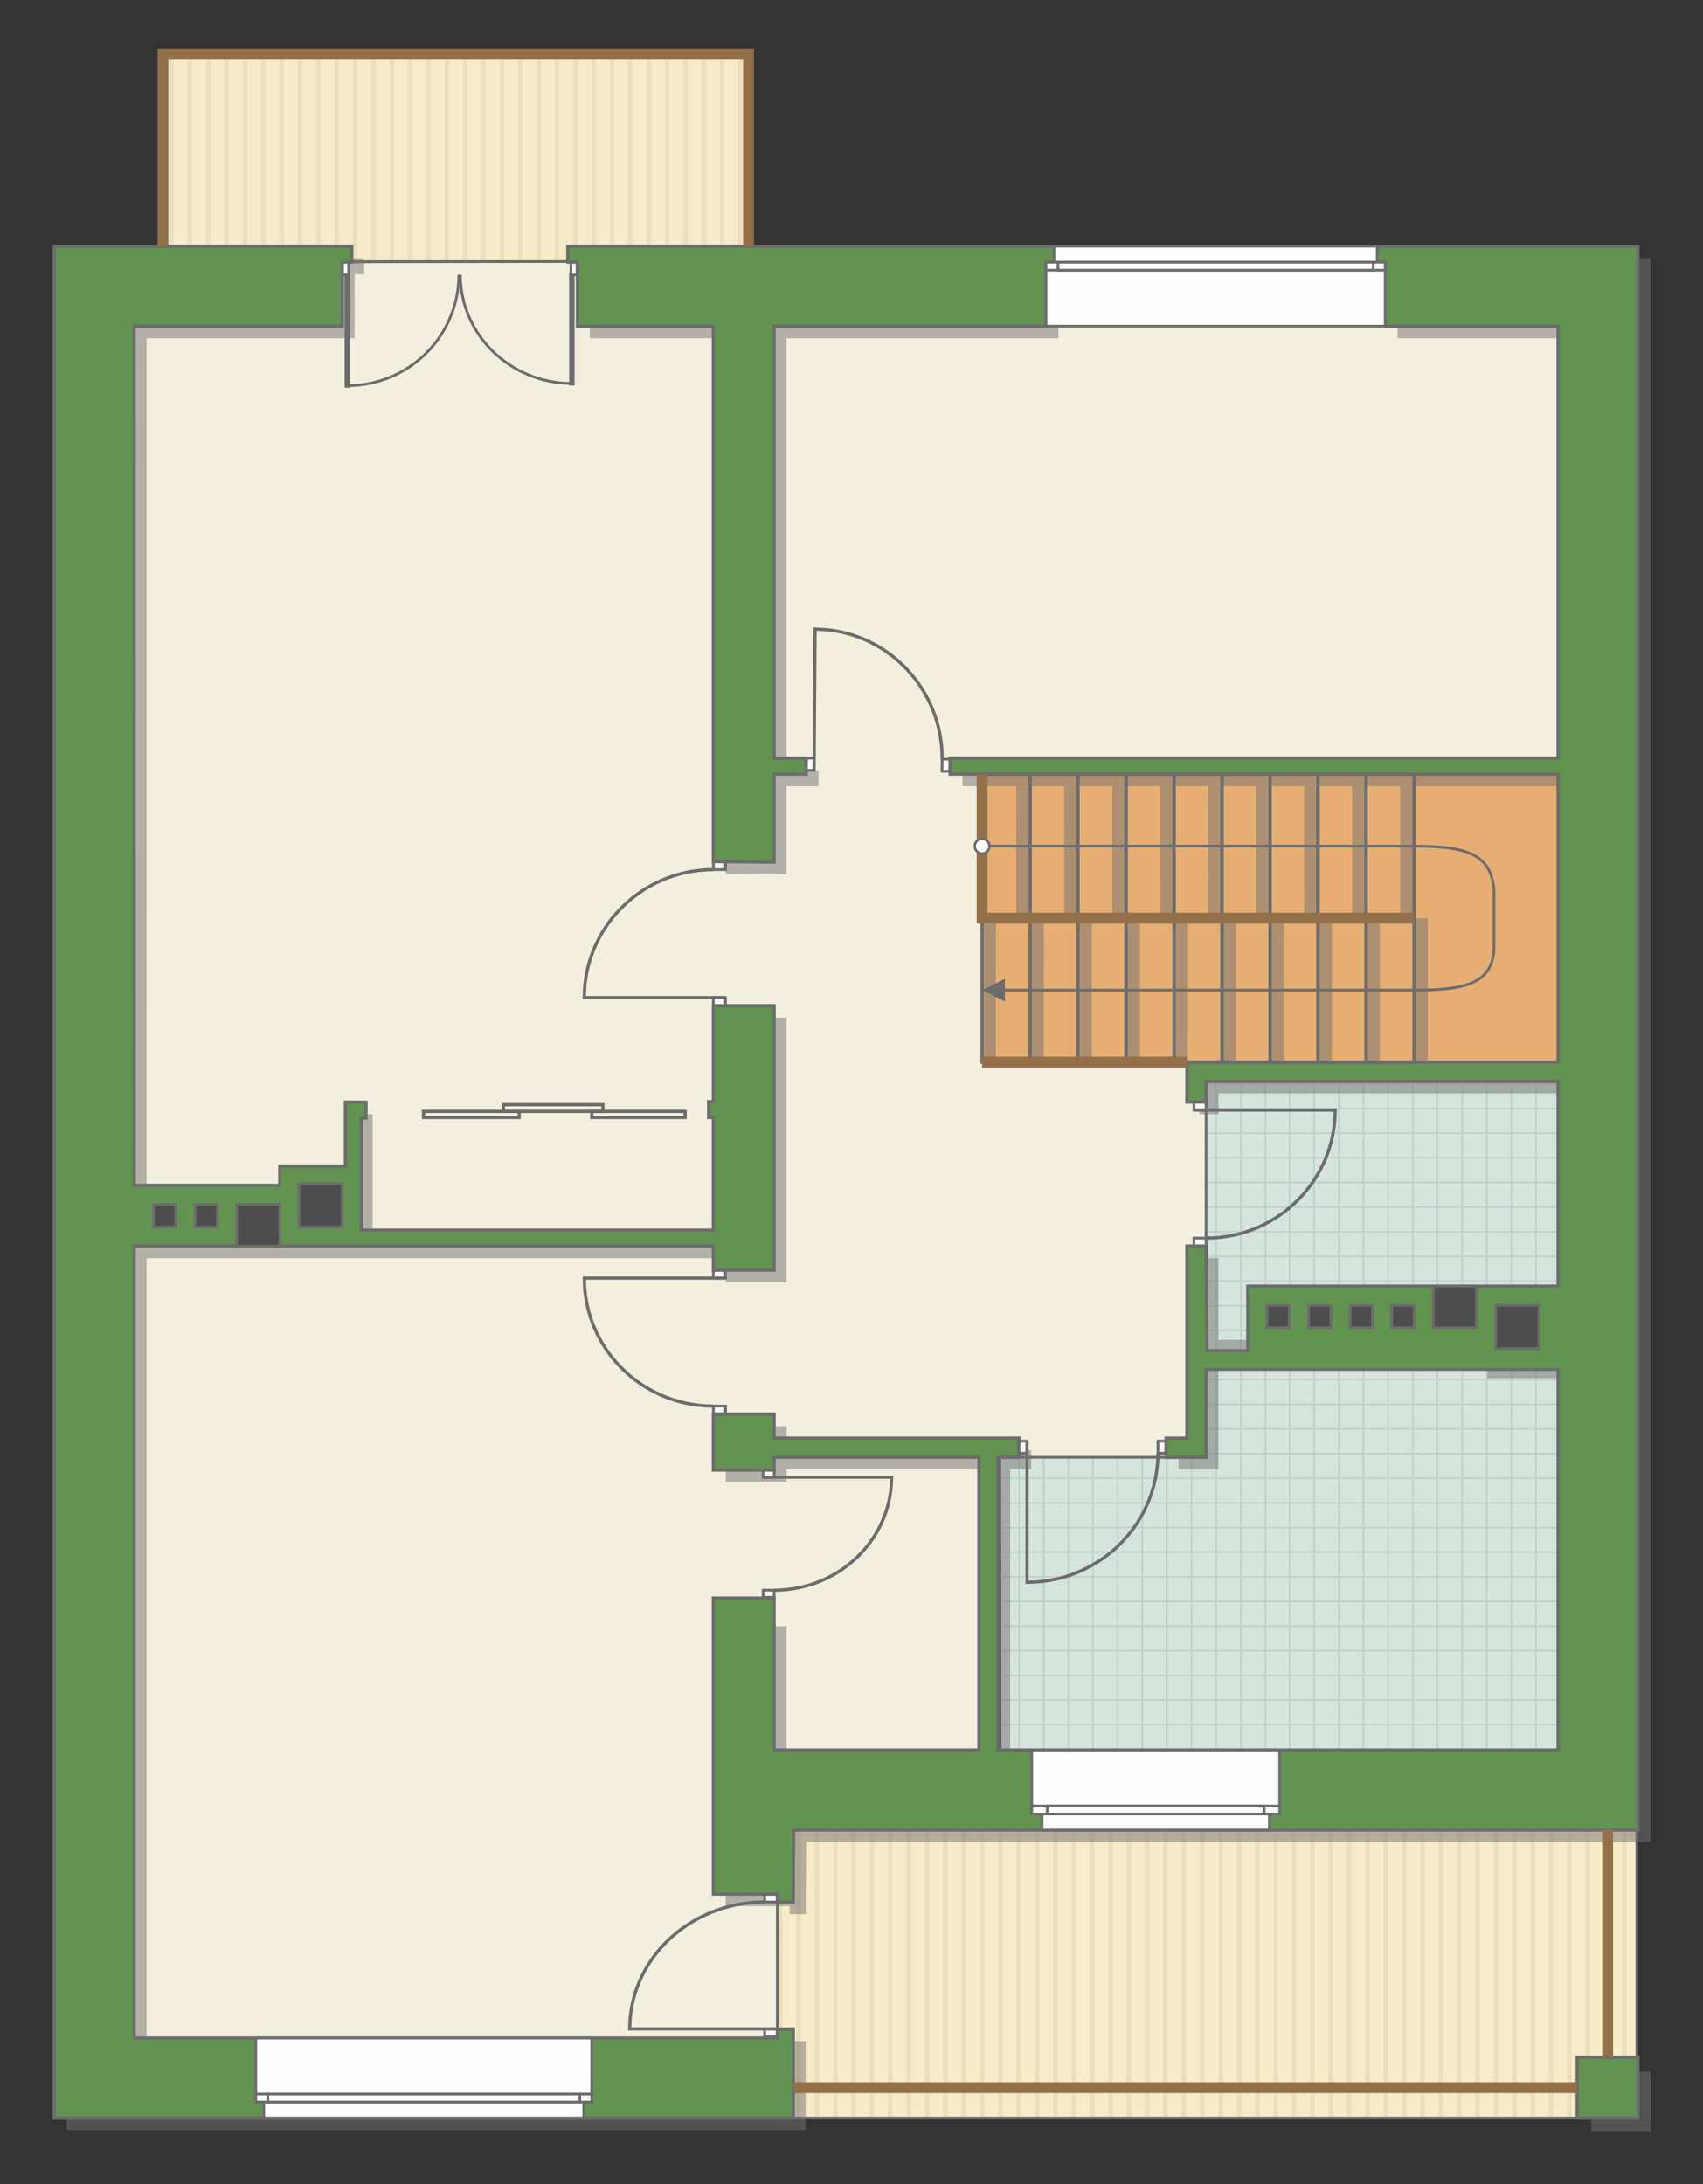<?xml version="1.0" encoding="UTF-8"?>
<!DOCTYPE svg PUBLIC "-//W3C//DTD SVG 1.1//EN" "http://www.w3.org/Graphics/SVG/1.1/DTD/svg11.dtd">
<!-- Creator: CorelDRAW -->
<svg xmlns="http://www.w3.org/2000/svg" xml:space="preserve" width="106.399mm" height="136.467mm" version="1.1" style="shape-rendering:geometricPrecision; text-rendering:geometricPrecision; image-rendering:optimizeQuality; fill-rule:evenodd; clip-rule:evenodd"
viewBox="0 0 11719.88 15031.92"
 xmlns:xlink="http://www.w3.org/1999/xlink"
 xmlns:xodm="http://www.corel.com/coreldraw/odm/2003">
 <rect x="0" y="0" width="11719.88" height="15031.92" fill="#333333" stroke="none"/>
 <defs>
  <style type="text/css">
   <![CDATA[
    .str4 {stroke:#6C6C6C;stroke-width:37.3;stroke-miterlimit:22.926}
    .str5 {stroke:#94704A;stroke-width:74.56;stroke-miterlimit:22.926}
    .str0 {stroke:#6C6C6C;stroke-width:18.6;stroke-miterlimit:22.926}
    .str2 {stroke:#6C6C6C;stroke-width:18.65;stroke-miterlimit:22.926}
    .str3 {stroke:#6C6C6C;stroke-width:22.03;stroke-miterlimit:22.926}
    .str1 {stroke:#BDD2C8;stroke-width:11.02;stroke-miterlimit:22.926}
    .fil3 {fill:none}
    .fil8 {fill:#FEFEFE}
    .fil4 {fill:#D6E4DE}
    .fil11 {fill:#4D4D4D}
    .fil10 {fill:#629351}
    .fil6 {fill:#E6AE73}
    .fil2 {fill:#EADEBC}
    .fil5 {fill:#F2EFDE}
    .fil1 {fill:#F8EBC7}
    .fil9 {fill:white}
    .fil0 {fill:white}
    .fil12 {fill:#6C6C6C;fill-rule:nonzero}
    .fil7 {fill:#727271;fill-opacity:0.502}
   ]]>
  </style>
    <clipPath id="id0">
     <path d="M1121.76 378.54l4029.52 -5.52 -0.2 1425.31 -4035.36 5.52 6.04 -1425.31z"/>
    </clipPath>
    <clipPath id="id1">
     <path d="M5351.75 12593.85l5912.68 0 0 1981.83 -5918.54 0 5.86 -1981.83z"/>
    </clipPath>
    <clipPath id="id2">
     <path d="M10722.37 12043.43l-3831.47 0 -1.87 -2016.73 1411.14 1.98 6.5 -2587.33 2415.71 0 0 4602.08z"/>
    </clipPath>
 </defs>
 <g id="пол">
  <g id="_2602511512368">
   <polygon class="fil0" points="1121.76,378.54 5151.28,373.02 5151.08,1798.34 1115.72,1803.86 "/>
   <g style="clip-path:url(#id0)">
    <g>
     <g>
      <rect class="fil1" transform="matrix(4.67283E-13 7.762 50.716 -4.65695E-11 -6033.79 -4509)" width="1028.14" height="254.01"/>
      <rect class="fil2" transform="matrix(4.67283E-13 7.762 0.124 -1.14149E-13 -6033.79 -4509)" width="1028.14" height="254.01"/>
      <rect class="fil2" transform="matrix(4.67283E-13 7.762 0.124 -1.14149E-13 1544 -4509)" width="1028.14" height="254.01"/>
      <rect class="fil2" transform="matrix(4.67283E-13 7.762 0.124 -1.14149E-13 -4139.34 -4509)" width="1028.14" height="254.01"/>
      <rect class="fil2" transform="matrix(4.67283E-13 7.762 0.124 -1.14149E-13 3438.45 -4509)" width="1028.14" height="254.01"/>
      <rect class="fil2" transform="matrix(4.67283E-13 7.762 0.124 -1.14149E-13 -2244.89 -4509)" width="1028.14" height="254.01"/>
      <rect class="fil2" transform="matrix(4.67283E-13 7.762 0.124 -1.14149E-13 5332.9 -4509)" width="1028.14" height="254.01"/>
      <rect class="fil2" transform="matrix(4.67283E-13 7.762 0.124 -1.14149E-13 -350.446 -4509)" width="1028.14" height="254.01"/>
      <rect class="fil2" transform="matrix(4.67283E-13 7.762 0.124 -1.14149E-13 -5654.9 -4509)" width="1028.14" height="254.01"/>
      <rect class="fil2" transform="matrix(4.67283E-13 7.762 0.124 -1.14149E-13 1922.89 -4509)" width="1028.14" height="254.01"/>
      <rect class="fil2" transform="matrix(4.67283E-13 7.762 0.124 -1.14149E-13 -3760.45 -4509)" width="1028.14" height="254.01"/>
      <rect class="fil2" transform="matrix(4.67283E-13 7.762 0.124 -1.14149E-13 3817.34 -4509)" width="1028.14" height="254.01"/>
      <rect class="fil2" transform="matrix(4.67283E-13 7.762 0.124 -1.14149E-13 -1866.01 -4509)" width="1028.14" height="254.01"/>
      <rect class="fil2" transform="matrix(4.67283E-13 7.762 0.124 -1.14149E-13 5711.79 -4509)" width="1028.14" height="254.01"/>
      <rect class="fil2" transform="matrix(4.67283E-13 7.762 0.124 -1.14149E-13 28.444 -4509)" width="1028.14" height="254.01"/>
      <rect class="fil2" transform="matrix(4.67283E-13 7.762 0.124 -1.14149E-13 -5276.01 -4509)" width="1028.14" height="254.01"/>
      <rect class="fil2" transform="matrix(4.67283E-13 7.762 0.124 -1.14149E-13 2301.78 -4509)" width="1028.14" height="254.01"/>
      <rect class="fil2" transform="matrix(4.67283E-13 7.762 0.124 -1.14149E-13 -3381.56 -4509)" width="1028.14" height="254.01"/>
      <rect class="fil2" transform="matrix(4.67283E-13 7.762 0.124 -1.14149E-13 4196.23 -4509)" width="1028.14" height="254.01"/>
      <rect class="fil2" transform="matrix(4.67283E-13 7.762 0.124 -1.14149E-13 -1487.12 -4509)" width="1028.14" height="254.01"/>
      <rect class="fil2" transform="matrix(4.67283E-13 7.762 0.124 -1.14149E-13 6090.68 -4509)" width="1028.14" height="254.01"/>
      <rect class="fil2" transform="matrix(4.67283E-13 7.762 0.124 -1.14149E-13 407.333 -4509)" width="1028.14" height="254.01"/>
      <rect class="fil2" transform="matrix(4.67283E-13 7.762 0.124 -1.14149E-13 -4897.12 -4509)" width="1028.14" height="254.01"/>
      <rect class="fil2" transform="matrix(4.67283E-13 7.762 0.124 -1.14149E-13 2680.67 -4509)" width="1028.14" height="254.01"/>
      <rect class="fil2" transform="matrix(4.67283E-13 7.762 0.124 -1.14149E-13 -3002.67 -4509)" width="1028.14" height="254.01"/>
      <rect class="fil2" transform="matrix(4.67283E-13 7.762 0.124 -1.14149E-13 4575.12 -4509)" width="1028.14" height="254.01"/>
      <rect class="fil2" transform="matrix(4.67283E-13 7.762 0.124 -1.14149E-13 -1108.23 -4509)" width="1028.14" height="254.01"/>
      <rect class="fil2" transform="matrix(4.67283E-13 7.762 0.124 -1.14149E-13 6469.57 -4509)" width="1028.14" height="254.01"/>
      <rect class="fil2" transform="matrix(4.67283E-13 7.762 0.124 -1.14149E-13 786.223 -4509)" width="1028.14" height="254.01"/>
      <rect class="fil2" transform="matrix(4.67283E-13 7.762 0.124 -1.14149E-13 -4518.23 -4509)" width="1028.14" height="254.01"/>
      <rect class="fil2" transform="matrix(4.67283E-13 7.762 0.124 -1.14149E-13 3059.56 -4509)" width="1028.14" height="254.01"/>
      <rect class="fil2" transform="matrix(4.67283E-13 7.762 0.124 -1.14149E-13 -2623.78 -4509)" width="1028.14" height="254.01"/>
      <rect class="fil2" transform="matrix(4.67283E-13 7.762 0.124 -1.14149E-13 4954.01 -4509)" width="1028.14" height="254.01"/>
      <rect class="fil2" transform="matrix(4.67283E-13 7.762 0.124 -1.14149E-13 -729.336 -4509)" width="1028.14" height="254.01"/>
      <rect class="fil2" transform="matrix(4.67283E-13 7.762 0.124 -1.14149E-13 1165.11 -4509)" width="1028.14" height="254.01"/>
      <rect class="fil2" transform="matrix(4.67283E-13 7.762 0.124 -1.14149E-13 -5907.5 -4509)" width="1028.14" height="254.01"/>
      <rect class="fil2" transform="matrix(4.67283E-13 7.762 0.124 -1.14149E-13 1670.3 -4509)" width="1028.14" height="254.01"/>
      <rect class="fil2" transform="matrix(4.67283E-13 7.762 0.124 -1.14149E-13 -4013.05 -4509)" width="1028.14" height="254.01"/>
      <rect class="fil2" transform="matrix(4.67283E-13 7.762 0.124 -1.14149E-13 3564.75 -4509)" width="1028.14" height="254.01"/>
      <rect class="fil2" transform="matrix(4.67283E-13 7.762 0.124 -1.14149E-13 -2118.6 -4509)" width="1028.14" height="254.01"/>
      <rect class="fil2" transform="matrix(4.67283E-13 7.762 0.124 -1.14149E-13 5459.2 -4509)" width="1028.14" height="254.01"/>
      <rect class="fil2" transform="matrix(4.67283E-13 7.762 0.124 -1.14149E-13 -224.15 -4509)" width="1028.14" height="254.01"/>
      <rect class="fil2" transform="matrix(4.67283E-13 7.762 0.124 -1.14149E-13 -5528.61 -4509)" width="1028.14" height="254.01"/>
      <rect class="fil2" transform="matrix(4.67283E-13 7.762 0.124 -1.14149E-13 2049.19 -4509)" width="1028.14" height="254.01"/>
      <rect class="fil2" transform="matrix(4.67283E-13 7.762 0.124 -1.14149E-13 -3634.16 -4509)" width="1028.14" height="254.01"/>
      <rect class="fil2" transform="matrix(4.67283E-13 7.762 0.124 -1.14149E-13 3943.64 -4509)" width="1028.14" height="254.01"/>
      <rect class="fil2" transform="matrix(4.67283E-13 7.762 0.124 -1.14149E-13 -1739.71 -4509)" width="1028.14" height="254.01"/>
      <rect class="fil2" transform="matrix(4.67283E-13 7.762 0.124 -1.14149E-13 5838.09 -4509)" width="1028.14" height="254.01"/>
      <rect class="fil2" transform="matrix(4.67283E-13 7.762 0.124 -1.14149E-13 154.74 -4509)" width="1028.14" height="254.01"/>
      <rect class="fil2" transform="matrix(4.67283E-13 7.762 0.124 -1.14149E-13 -5149.72 -4509)" width="1028.14" height="254.01"/>
      <rect class="fil2" transform="matrix(4.67283E-13 7.762 0.124 -1.14149E-13 2428.08 -4509)" width="1028.14" height="254.01"/>
      <rect class="fil2" transform="matrix(4.67283E-13 7.762 0.124 -1.14149E-13 -3255.27 -4509)" width="1028.14" height="254.01"/>
      <rect class="fil2" transform="matrix(4.67283E-13 7.762 0.124 -1.14149E-13 4322.53 -4509)" width="1028.14" height="254.01"/>
      <rect class="fil2" transform="matrix(4.67283E-13 7.762 0.124 -1.14149E-13 -1360.82 -4509)" width="1028.14" height="254.01"/>
      <rect class="fil2" transform="matrix(4.67283E-13 7.762 0.124 -1.14149E-13 6216.98 -4509)" width="1028.14" height="254.01"/>
      <rect class="fil2" transform="matrix(4.67283E-13 7.762 0.124 -1.14149E-13 533.63 -4509)" width="1028.14" height="254.01"/>
      <rect class="fil2" transform="matrix(4.67283E-13 7.762 0.124 -1.14149E-13 -4770.83 -4509)" width="1028.14" height="254.01"/>
      <rect class="fil2" transform="matrix(4.67283E-13 7.762 0.124 -1.14149E-13 2806.97 -4509)" width="1028.14" height="254.01"/>
      <rect class="fil2" transform="matrix(4.67283E-13 7.762 0.124 -1.14149E-13 -2876.38 -4509)" width="1028.14" height="254.01"/>
      <rect class="fil2" transform="matrix(4.67283E-13 7.762 0.124 -1.14149E-13 4701.42 -4509)" width="1028.14" height="254.01"/>
      <rect class="fil2" transform="matrix(4.67283E-13 7.762 0.124 -1.14149E-13 -981.929 -4509)" width="1028.14" height="254.01"/>
      <rect class="fil2" transform="matrix(4.67283E-13 7.762 0.124 -1.14149E-13 6595.87 -4509)" width="1028.14" height="254.01"/>
      <rect class="fil2" transform="matrix(4.67283E-13 7.762 0.124 -1.14149E-13 912.52 -4509)" width="1028.14" height="254.01"/>
      <rect class="fil2" transform="matrix(4.67283E-13 7.762 0.124 -1.14149E-13 -4391.94 -4509)" width="1028.14" height="254.01"/>
      <rect class="fil2" transform="matrix(4.67283E-13 7.762 0.124 -1.14149E-13 3185.86 -4509)" width="1028.14" height="254.01"/>
      <rect class="fil2" transform="matrix(4.67283E-13 7.762 0.124 -1.14149E-13 -2497.49 -4509)" width="1028.14" height="254.01"/>
      <rect class="fil2" transform="matrix(4.67283E-13 7.762 0.124 -1.14149E-13 5080.31 -4509)" width="1028.14" height="254.01"/>
      <rect class="fil2" transform="matrix(4.67283E-13 7.762 0.124 -1.14149E-13 -603.039 -4509)" width="1028.14" height="254.01"/>
      <rect class="fil2" transform="matrix(4.67283E-13 7.762 0.124 -1.14149E-13 1291.41 -4509)" width="1028.14" height="254.01"/>
      <rect class="fil2" transform="matrix(4.67283E-13 7.762 0.124 -1.14149E-13 -5781.2 -4509)" width="1028.14" height="254.01"/>
      <rect class="fil2" transform="matrix(4.67283E-13 7.762 0.124 -1.14149E-13 1796.6 -4509)" width="1028.14" height="254.01"/>
      <rect class="fil2" transform="matrix(4.67283E-13 7.762 0.124 -1.14149E-13 -3886.75 -4509)" width="1028.14" height="254.01"/>
      <rect class="fil2" transform="matrix(4.67283E-13 7.762 0.124 -1.14149E-13 3691.04 -4509)" width="1028.14" height="254.01"/>
      <rect class="fil2" transform="matrix(4.67283E-13 7.762 0.124 -1.14149E-13 -1992.3 -4509)" width="1028.14" height="254.01"/>
      <rect class="fil2" transform="matrix(4.67283E-13 7.762 0.124 -1.14149E-13 5585.49 -4509)" width="1028.14" height="254.01"/>
      <rect class="fil2" transform="matrix(4.67283E-13 7.762 0.124 -1.14149E-13 -97.853 -4509)" width="1028.14" height="254.01"/>
      <rect class="fil2" transform="matrix(4.67283E-13 7.762 0.124 -1.14149E-13 -5402.31 -4509)" width="1028.14" height="254.01"/>
      <rect class="fil2" transform="matrix(4.67283E-13 7.762 0.124 -1.14149E-13 2175.49 -4509)" width="1028.14" height="254.01"/>
      <rect class="fil2" transform="matrix(4.67283E-13 7.762 0.124 -1.14149E-13 -3507.86 -4509)" width="1028.14" height="254.01"/>
      <rect class="fil2" transform="matrix(4.67283E-13 7.762 0.124 -1.14149E-13 4069.93 -4509)" width="1028.14" height="254.01"/>
      <rect class="fil2" transform="matrix(4.67283E-13 7.762 0.124 -1.14149E-13 -1613.41 -4509)" width="1028.14" height="254.01"/>
      <rect class="fil2" transform="matrix(4.67283E-13 7.762 0.124 -1.14149E-13 5964.38 -4509)" width="1028.14" height="254.01"/>
      <rect class="fil2" transform="matrix(4.67283E-13 7.762 0.124 -1.14149E-13 281.037 -4509)" width="1028.14" height="254.01"/>
      <rect class="fil2" transform="matrix(4.67283E-13 7.762 0.124 -1.14149E-13 -5023.42 -4509)" width="1028.14" height="254.01"/>
      <rect class="fil2" transform="matrix(4.67283E-13 7.762 0.124 -1.14149E-13 2554.38 -4509)" width="1028.14" height="254.01"/>
      <rect class="fil2" transform="matrix(4.67283E-13 7.762 0.124 -1.14149E-13 -3128.97 -4509)" width="1028.14" height="254.01"/>
      <rect class="fil2" transform="matrix(4.67283E-13 7.762 0.124 -1.14149E-13 4448.82 -4509)" width="1028.14" height="254.01"/>
      <rect class="fil2" transform="matrix(4.67283E-13 7.762 0.124 -1.14149E-13 -1234.52 -4509)" width="1028.14" height="254.01"/>
      <rect class="fil2" transform="matrix(4.67283E-13 7.762 0.124 -1.14149E-13 6343.27 -4509)" width="1028.14" height="254.01"/>
      <rect class="fil2" transform="matrix(4.67283E-13 7.762 0.124 -1.14149E-13 659.927 -4509)" width="1028.14" height="254.01"/>
      <rect class="fil2" transform="matrix(4.67283E-13 7.762 0.124 -1.14149E-13 -4644.53 -4509)" width="1028.14" height="254.01"/>
      <rect class="fil2" transform="matrix(4.67283E-13 7.762 0.124 -1.14149E-13 2933.27 -4509)" width="1028.14" height="254.01"/>
      <rect class="fil2" transform="matrix(4.67283E-13 7.762 0.124 -1.14149E-13 -2750.08 -4509)" width="1028.14" height="254.01"/>
      <rect class="fil2" transform="matrix(4.67283E-13 7.762 0.124 -1.14149E-13 4827.71 -4509)" width="1028.14" height="254.01"/>
      <rect class="fil2" transform="matrix(4.67283E-13 7.762 0.124 -1.14149E-13 -855.632 -4509)" width="1028.14" height="254.01"/>
      <rect class="fil2" transform="matrix(4.67283E-13 7.762 0.124 -1.14149E-13 6722.16 -4509)" width="1028.14" height="254.01"/>
      <rect class="fil2" transform="matrix(4.67283E-13 7.762 0.124 -1.14149E-13 1038.82 -4509)" width="1028.14" height="254.01"/>
      <rect class="fil2" transform="matrix(4.67283E-13 7.762 0.124 -1.14149E-13 -4265.64 -4509)" width="1028.14" height="254.01"/>
      <rect class="fil2" transform="matrix(4.67283E-13 7.762 0.124 -1.14149E-13 3312.15 -4509)" width="1028.14" height="254.01"/>
      <rect class="fil2" transform="matrix(4.67283E-13 7.762 0.124 -1.14149E-13 -2371.19 -4509)" width="1028.14" height="254.01"/>
      <rect class="fil2" transform="matrix(4.67283E-13 7.762 0.124 -1.14149E-13 5206.6 -4509)" width="1028.14" height="254.01"/>
      <rect class="fil2" transform="matrix(4.67283E-13 7.762 0.124 -1.14149E-13 -476.743 -4509)" width="1028.14" height="254.01"/>
      <rect class="fil2" transform="matrix(4.67283E-13 7.762 0.124 -1.14149E-13 1417.71 -4509)" width="1028.14" height="254.01"/>
     </g>
    </g>
   </g>
   <polygon class="fil3 str0" points="1121.76,378.54 5151.28,373.02 5151.08,1798.34 1115.72,1803.86 "/>
   <polygon class="fil0" points="5351.75,12593.85 11264.42,12593.85 11264.42,14575.67 5345.89,14575.67 "/>
   <g style="clip-path:url(#id1)">
    <g>
     <g>
      <rect class="fil1" transform="matrix(4.67283E-13 7.762 50.716 -4.65695E-11 -203.488 8152.68)" width="1028.14" height="254.01"/>
      <rect class="fil2" transform="matrix(4.67283E-13 7.762 0.124 -1.14149E-13 -203.487 8152.68)" width="1028.14" height="254.01"/>
      <rect class="fil2" transform="matrix(4.67283E-13 7.762 0.124 -1.14149E-13 7374.31 8152.68)" width="1028.14" height="254.01"/>
      <rect class="fil2" transform="matrix(4.67283E-13 7.762 0.124 -1.14149E-13 1690.96 8152.68)" width="1028.14" height="254.01"/>
      <rect class="fil2" transform="matrix(4.67283E-13 7.762 0.124 -1.14149E-13 9268.76 8152.68)" width="1028.14" height="254.01"/>
      <rect class="fil2" transform="matrix(4.67283E-13 7.762 0.124 -1.14149E-13 3585.41 8152.68)" width="1028.14" height="254.01"/>
      <rect class="fil2" transform="matrix(4.67283E-13 7.762 0.124 -1.14149E-13 11163.2 8152.68)" width="1028.14" height="254.01"/>
      <rect class="fil2" transform="matrix(4.67283E-13 7.762 0.124 -1.14149E-13 5479.86 8152.68)" width="1028.14" height="254.01"/>
      <rect class="fil2" transform="matrix(4.67283E-13 7.762 0.124 -1.14149E-13 175.402 8152.68)" width="1028.14" height="254.01"/>
      <rect class="fil2" transform="matrix(4.67283E-13 7.762 0.124 -1.14149E-13 7753.2 8152.68)" width="1028.14" height="254.01"/>
      <rect class="fil2" transform="matrix(4.67283E-13 7.762 0.124 -1.14149E-13 2069.85 8152.68)" width="1028.14" height="254.01"/>
      <rect class="fil2" transform="matrix(4.67283E-13 7.762 0.124 -1.14149E-13 9647.65 8152.68)" width="1028.14" height="254.01"/>
      <rect class="fil2" transform="matrix(4.67283E-13 7.762 0.124 -1.14149E-13 3964.3 8152.68)" width="1028.14" height="254.01"/>
      <rect class="fil2" transform="matrix(4.67283E-13 7.762 0.124 -1.14149E-13 11542.1 8152.68)" width="1028.14" height="254.01"/>
      <rect class="fil2" transform="matrix(4.67283E-13 7.762 0.124 -1.14149E-13 5858.75 8152.68)" width="1028.14" height="254.01"/>
      <rect class="fil2" transform="matrix(4.67283E-13 7.762 0.124 -1.14149E-13 554.292 8152.68)" width="1028.14" height="254.01"/>
      <rect class="fil2" transform="matrix(4.67283E-13 7.762 0.124 -1.14149E-13 8132.09 8152.68)" width="1028.14" height="254.01"/>
      <rect class="fil2" transform="matrix(4.67283E-13 7.762 0.124 -1.14149E-13 2448.74 8152.68)" width="1028.14" height="254.01"/>
      <rect class="fil2" transform="matrix(4.67283E-13 7.762 0.124 -1.14149E-13 10026.5 8152.68)" width="1028.14" height="254.01"/>
      <rect class="fil2" transform="matrix(4.67283E-13 7.762 0.124 -1.14149E-13 4343.19 8152.68)" width="1028.14" height="254.01"/>
      <rect class="fil2" transform="matrix(4.67283E-13 7.762 0.124 -1.14149E-13 11921 8152.68)" width="1028.14" height="254.01"/>
      <rect class="fil2" transform="matrix(4.67283E-13 7.762 0.124 -1.14149E-13 6237.64 8152.68)" width="1028.14" height="254.01"/>
      <rect class="fil2" transform="matrix(4.67283E-13 7.762 0.124 -1.14149E-13 933.182 8152.68)" width="1028.14" height="254.01"/>
      <rect class="fil2" transform="matrix(4.67283E-13 7.762 0.124 -1.14149E-13 8510.98 8152.68)" width="1028.14" height="254.01"/>
      <rect class="fil2" transform="matrix(4.67283E-13 7.762 0.124 -1.14149E-13 2827.63 8152.68)" width="1028.14" height="254.01"/>
      <rect class="fil2" transform="matrix(4.67283E-13 7.762 0.124 -1.14149E-13 10405.4 8152.68)" width="1028.14" height="254.01"/>
      <rect class="fil2" transform="matrix(4.67283E-13 7.762 0.124 -1.14149E-13 4722.08 8152.68)" width="1028.14" height="254.01"/>
      <rect class="fil2" transform="matrix(4.67283E-13 7.762 0.124 -1.14149E-13 12299.9 8152.68)" width="1028.14" height="254.01"/>
      <rect class="fil2" transform="matrix(4.67283E-13 7.762 0.124 -1.14149E-13 6616.53 8152.68)" width="1028.14" height="254.01"/>
      <rect class="fil2" transform="matrix(4.67283E-13 7.762 0.124 -1.14149E-13 1312.07 8152.68)" width="1028.14" height="254.01"/>
      <rect class="fil2" transform="matrix(4.67283E-13 7.762 0.124 -1.14149E-13 8889.87 8152.68)" width="1028.14" height="254.01"/>
      <rect class="fil2" transform="matrix(4.67283E-13 7.762 0.124 -1.14149E-13 3206.52 8152.68)" width="1028.14" height="254.01"/>
      <rect class="fil2" transform="matrix(4.67283E-13 7.762 0.124 -1.14149E-13 10784.3 8152.68)" width="1028.14" height="254.01"/>
      <rect class="fil2" transform="matrix(4.67283E-13 7.762 0.124 -1.14149E-13 5100.97 8152.68)" width="1028.14" height="254.01"/>
      <rect class="fil2" transform="matrix(4.67283E-13 7.762 0.124 -1.14149E-13 6995.42 8152.68)" width="1028.14" height="254.01"/>
      <rect class="fil2" transform="matrix(4.67283E-13 7.762 0.124 -1.14149E-13 -77.191 8152.68)" width="1028.14" height="254.01"/>
      <rect class="fil2" transform="matrix(4.67283E-13 7.762 0.124 -1.14149E-13 7500.6 8152.68)" width="1028.14" height="254.01"/>
      <rect class="fil2" transform="matrix(4.67283E-13 7.762 0.124 -1.14149E-13 1817.26 8152.68)" width="1028.14" height="254.01"/>
      <rect class="fil2" transform="matrix(4.67283E-13 7.762 0.124 -1.14149E-13 9395.05 8152.68)" width="1028.14" height="254.01"/>
      <rect class="fil2" transform="matrix(4.67283E-13 7.762 0.124 -1.14149E-13 3711.71 8152.68)" width="1028.14" height="254.01"/>
      <rect class="fil2" transform="matrix(4.67283E-13 7.762 0.124 -1.14149E-13 11289.5 8152.68)" width="1028.14" height="254.01"/>
      <rect class="fil2" transform="matrix(4.67283E-13 7.762 0.124 -1.14149E-13 5606.16 8152.68)" width="1028.14" height="254.01"/>
      <rect class="fil2" transform="matrix(4.67283E-13 7.762 0.124 -1.14149E-13 301.699 8152.68)" width="1028.14" height="254.01"/>
      <rect class="fil2" transform="matrix(4.67283E-13 7.762 0.124 -1.14149E-13 7879.49 8152.68)" width="1028.14" height="254.01"/>
      <rect class="fil2" transform="matrix(4.67283E-13 7.762 0.124 -1.14149E-13 2196.15 8152.68)" width="1028.14" height="254.01"/>
      <rect class="fil2" transform="matrix(4.67283E-13 7.762 0.124 -1.14149E-13 9773.94 8152.68)" width="1028.14" height="254.01"/>
      <rect class="fil2" transform="matrix(4.67283E-13 7.762 0.124 -1.14149E-13 4090.6 8152.68)" width="1028.14" height="254.01"/>
      <rect class="fil2" transform="matrix(4.67283E-13 7.762 0.124 -1.14149E-13 11668.4 8152.68)" width="1028.14" height="254.01"/>
      <rect class="fil2" transform="matrix(4.67283E-13 7.762 0.124 -1.14149E-13 5985.05 8152.68)" width="1028.14" height="254.01"/>
      <rect class="fil2" transform="matrix(4.67283E-13 7.762 0.124 -1.14149E-13 680.589 8152.68)" width="1028.14" height="254.01"/>
      <rect class="fil2" transform="matrix(4.67283E-13 7.762 0.124 -1.14149E-13 8258.38 8152.68)" width="1028.14" height="254.01"/>
      <rect class="fil2" transform="matrix(4.67283E-13 7.762 0.124 -1.14149E-13 2575.04 8152.68)" width="1028.14" height="254.01"/>
      <rect class="fil2" transform="matrix(4.67283E-13 7.762 0.124 -1.14149E-13 10152.8 8152.68)" width="1028.14" height="254.01"/>
      <rect class="fil2" transform="matrix(4.67283E-13 7.762 0.124 -1.14149E-13 4469.49 8152.68)" width="1028.14" height="254.01"/>
      <rect class="fil2" transform="matrix(4.67283E-13 7.762 0.124 -1.14149E-13 12047.3 8152.68)" width="1028.14" height="254.01"/>
      <rect class="fil2" transform="matrix(4.67283E-13 7.762 0.124 -1.14149E-13 6363.93 8152.68)" width="1028.14" height="254.01"/>
      <rect class="fil2" transform="matrix(4.67283E-13 7.762 0.124 -1.14149E-13 1059.48 8152.68)" width="1028.14" height="254.01"/>
      <rect class="fil2" transform="matrix(4.67283E-13 7.762 0.124 -1.14149E-13 8637.27 8152.68)" width="1028.14" height="254.01"/>
      <rect class="fil2" transform="matrix(4.67283E-13 7.762 0.124 -1.14149E-13 2953.93 8152.68)" width="1028.14" height="254.01"/>
      <rect class="fil2" transform="matrix(4.67283E-13 7.762 0.124 -1.14149E-13 10531.7 8152.68)" width="1028.14" height="254.01"/>
      <rect class="fil2" transform="matrix(4.67283E-13 7.762 0.124 -1.14149E-13 4848.38 8152.68)" width="1028.14" height="254.01"/>
      <rect class="fil2" transform="matrix(4.67283E-13 7.762 0.124 -1.14149E-13 12426.2 8152.68)" width="1028.14" height="254.01"/>
      <rect class="fil2" transform="matrix(4.67283E-13 7.762 0.124 -1.14149E-13 6742.82 8152.68)" width="1028.14" height="254.01"/>
      <rect class="fil2" transform="matrix(4.67283E-13 7.762 0.124 -1.14149E-13 1438.37 8152.68)" width="1028.14" height="254.01"/>
      <rect class="fil2" transform="matrix(4.67283E-13 7.762 0.124 -1.14149E-13 9016.16 8152.68)" width="1028.14" height="254.01"/>
      <rect class="fil2" transform="matrix(4.67283E-13 7.762 0.124 -1.14149E-13 3332.82 8152.68)" width="1028.14" height="254.01"/>
      <rect class="fil2" transform="matrix(4.67283E-13 7.762 0.124 -1.14149E-13 10910.6 8152.68)" width="1028.14" height="254.01"/>
      <rect class="fil2" transform="matrix(4.67283E-13 7.762 0.124 -1.14149E-13 5227.27 8152.68)" width="1028.14" height="254.01"/>
      <rect class="fil2" transform="matrix(4.67283E-13 7.762 0.124 -1.14149E-13 7121.71 8152.68)" width="1028.14" height="254.01"/>
      <rect class="fil2" transform="matrix(4.67283E-13 7.762 0.124 -1.14149E-13 49.106 8152.68)" width="1028.14" height="254.01"/>
      <rect class="fil2" transform="matrix(4.67283E-13 7.762 0.124 -1.14149E-13 7626.9 8152.68)" width="1028.14" height="254.01"/>
      <rect class="fil2" transform="matrix(4.67283E-13 7.762 0.124 -1.14149E-13 1943.55 8152.68)" width="1028.14" height="254.01"/>
      <rect class="fil2" transform="matrix(4.67283E-13 7.762 0.124 -1.14149E-13 9521.35 8152.68)" width="1028.14" height="254.01"/>
      <rect class="fil2" transform="matrix(4.67283E-13 7.762 0.124 -1.14149E-13 3838 8152.68)" width="1028.14" height="254.01"/>
      <rect class="fil2" transform="matrix(4.67283E-13 7.762 0.124 -1.14149E-13 11415.8 8152.68)" width="1028.14" height="254.01"/>
      <rect class="fil2" transform="matrix(4.67283E-13 7.762 0.124 -1.14149E-13 5732.45 8152.68)" width="1028.14" height="254.01"/>
      <rect class="fil2" transform="matrix(4.67283E-13 7.762 0.124 -1.14149E-13 427.995 8152.68)" width="1028.14" height="254.01"/>
      <rect class="fil2" transform="matrix(4.67283E-13 7.762 0.124 -1.14149E-13 8005.79 8152.68)" width="1028.14" height="254.01"/>
      <rect class="fil2" transform="matrix(4.67283E-13 7.762 0.124 -1.14149E-13 2322.44 8152.68)" width="1028.14" height="254.01"/>
      <rect class="fil2" transform="matrix(4.67283E-13 7.762 0.124 -1.14149E-13 9900.24 8152.68)" width="1028.14" height="254.01"/>
      <rect class="fil2" transform="matrix(4.67283E-13 7.762 0.124 -1.14149E-13 4216.89 8152.68)" width="1028.14" height="254.01"/>
      <rect class="fil2" transform="matrix(4.67283E-13 7.762 0.124 -1.14149E-13 11794.7 8152.68)" width="1028.14" height="254.01"/>
      <rect class="fil2" transform="matrix(4.67283E-13 7.762 0.124 -1.14149E-13 6111.34 8152.68)" width="1028.14" height="254.01"/>
      <rect class="fil2" transform="matrix(4.67283E-13 7.762 0.124 -1.14149E-13 806.885 8152.68)" width="1028.14" height="254.01"/>
      <rect class="fil2" transform="matrix(4.67283E-13 7.762 0.124 -1.14149E-13 8384.68 8152.68)" width="1028.14" height="254.01"/>
      <rect class="fil2" transform="matrix(4.67283E-13 7.762 0.124 -1.14149E-13 2701.33 8152.68)" width="1028.14" height="254.01"/>
      <rect class="fil2" transform="matrix(4.67283E-13 7.762 0.124 -1.14149E-13 10279.1 8152.68)" width="1028.14" height="254.01"/>
      <rect class="fil2" transform="matrix(4.67283E-13 7.762 0.124 -1.14149E-13 4595.78 8152.68)" width="1028.14" height="254.01"/>
      <rect class="fil2" transform="matrix(4.67283E-13 7.762 0.124 -1.14149E-13 12173.6 8152.68)" width="1028.14" height="254.01"/>
      <rect class="fil2" transform="matrix(4.67283E-13 7.762 0.124 -1.14149E-13 6490.23 8152.68)" width="1028.14" height="254.01"/>
      <rect class="fil2" transform="matrix(4.67283E-13 7.762 0.124 -1.14149E-13 1185.77 8152.68)" width="1028.14" height="254.01"/>
      <rect class="fil2" transform="matrix(4.67283E-13 7.762 0.124 -1.14149E-13 8763.57 8152.68)" width="1028.14" height="254.01"/>
      <rect class="fil2" transform="matrix(4.67283E-13 7.762 0.124 -1.14149E-13 3080.22 8152.68)" width="1028.14" height="254.01"/>
      <rect class="fil2" transform="matrix(4.67283E-13 7.762 0.124 -1.14149E-13 10658 8152.68)" width="1028.14" height="254.01"/>
      <rect class="fil2" transform="matrix(4.67283E-13 7.762 0.124 -1.14149E-13 4974.67 8152.68)" width="1028.14" height="254.01"/>
      <rect class="fil2" transform="matrix(4.67283E-13 7.762 0.124 -1.14149E-13 12552.5 8152.68)" width="1028.14" height="254.01"/>
      <rect class="fil2" transform="matrix(4.67283E-13 7.762 0.124 -1.14149E-13 6869.12 8152.68)" width="1028.14" height="254.01"/>
      <rect class="fil2" transform="matrix(4.67283E-13 7.762 0.124 -1.14149E-13 1564.66 8152.68)" width="1028.14" height="254.01"/>
      <rect class="fil2" transform="matrix(4.67283E-13 7.762 0.124 -1.14149E-13 9142.46 8152.68)" width="1028.14" height="254.01"/>
      <rect class="fil2" transform="matrix(4.67283E-13 7.762 0.124 -1.14149E-13 3459.11 8152.68)" width="1028.14" height="254.01"/>
      <rect class="fil2" transform="matrix(4.67283E-13 7.762 0.124 -1.14149E-13 11036.9 8152.68)" width="1028.14" height="254.01"/>
      <rect class="fil2" transform="matrix(4.67283E-13 7.762 0.124 -1.14149E-13 5353.56 8152.68)" width="1028.14" height="254.01"/>
      <rect class="fil2" transform="matrix(4.67283E-13 7.762 0.124 -1.14149E-13 7248.01 8152.68)" width="1028.14" height="254.01"/>
     </g>
    </g>
   </g>
   <polygon class="fil3 str0" points="5351.75,12593.85 11264.42,12593.85 11264.42,14575.67 5345.89,14575.67 "/>
   <polygon class="fil4" points="10722.37,12043.43 6890.9,12043.43 6889.03,10026.69 8300.16,10028.68 8306.66,7441.34 10722.37,7441.34 "/>
   <g style="clip-path:url(#id2)">
    <g>
     <path id="_1" class="fil3 str1" d="M10061.99 12882.39l0 -6813.06m-169.61 6813.06l0 -6813.06m-169.61 6813.06l0 -6813.06m-169.61 6813.06l0 -6813.06m-169.61 6813.06l0 -6813.06m-169.61 6813.06l0 -6813.06m-169.61 6813.06l0 -6813.06m-169.61 6813.06l0 -6813.06m2544.06 6813.14l0 -6813.06m-169.61 6813.06l0 -6813.06m-169.61 6813.06l0 -6813.06m-169.61 6813.06l0 -6813.06m-169.61 6813.06l0 -6813.06m-169.61 6813.06l0 -6813.06m-169.61 6813.06l0 -6813.06m-169.61 6813.06l0 -6813.06m2544.14 6812.97l0 -6813.06m-169.61 6813.06l0 -6813.06m-169.61 6813.06l0 -6813.06m-169.61 6813.06l0 -6813.06m-169.61 6813.06l0 -6813.06m-169.61 6813.06l0 -6813.06m-169.61 6813.06l0 -6813.06m-169.61 6813.06l0 -6813.06m2544.06 6813.14l0 -6813.06m-169.61 6813.06l0 -6813.06m-169.61 6813.06l0 -6813.06m-169.61 6813.06l0 -6813.06m-169.61 6813.06l0 -6813.06m-169.61 6813.06l0 -6813.06m-169.61 6813.06l0 -6813.06m-169.61 6813.06l0 -6813.06"/>
     <path class="fil3 str1" d="M15685.88 10681.57l-11141.64 0m11141.64 169.61l-11141.64 0m11141.64 169.61l-11141.64 0m11141.64 169.61l-11141.64 0m11141.64 169.61l-11141.64 0m11141.64 169.61l-11141.64 0m11141.64 169.61l-11141.64 0m11141.64 169.61l-11141.64 0m11141.78 -2544.06l-11141.64 0m11141.64 169.61l-11141.64 0m11141.64 169.61l-11141.64 0m11141.64 169.61l-11141.64 0m11141.64 169.61l-11141.64 0m11141.64 169.61l-11141.64 0m11141.64 169.61l-11141.64 0m11141.64 169.61l-11141.64 0m11141.49 -2544.14l-11141.64 0m11141.64 169.61l-11141.64 0m11141.64 169.61l-11141.64 0m11141.64 169.61l-11141.64 0m11141.64 169.61l-11141.64 0m11141.64 169.61l-11141.64 0m11141.64 169.61l-11141.64 0m11141.64 169.61l-11141.64 0m11141.78 -2544.06l-11141.64 0m11141.64 169.61l-11141.64 0m11141.64 169.61l-11141.64 0m11141.64 169.61l-11141.64 0m11141.64 169.61l-11141.64 0m11141.64 169.61l-11141.64 0m11141.64 169.61l-11141.64 0m11141.64 169.61l-11141.64 0"/>
     <path class="fil3 str1" d="M15319.71 12882.48l0 -6813.06m-169.61 6813.06l0 -6813.06m-169.61 6813.06l0 -6813.06m-169.61 6813.06l0 -6813.06m-169.61 6813.06l0 -6813.06m-169.61 6813.06l0 -6813.06m-169.61 6813.06l0 -6813.06m-169.61 6813.06l0 -6813.06m1356.79 6813.14l0 -6813.06"/>
     <path class="fil3 str1" d="M4638.53 12954.65l0 -6813.06m-169.61 6813.06l0 -6813.06m-169.61 6813.06l0 -6813.06m-169.61 6813.06l0 -6813.06m-169.61 6813.06l0 -6813.06m-169.61 6813.06l0 -6813.06m-169.61 6813.06l0 -6813.06m-169.61 6813.06l0 -6813.06m2544.06 6813.14l0 -6813.06m-169.61 6813.06l0 -6813.06m-169.61 6813.06l0 -6813.06m-169.61 6813.06l0 -6813.06m-169.61 6813.06l0 -6813.06m-169.61 6813.06l0 -6813.06m-169.61 6813.06l0 -6813.06m-169.61 6813.06l0 -6813.06m2544.14 6812.97l0 -6813.06m-169.61 6813.06l0 -6813.06m-169.61 6813.06l0 -6813.06m-169.61 6813.06l0 -6813.06m-169.61 6813.06l0 -6813.06m-169.61 6813.06l0 -6813.06m-169.61 6813.06l0 -6813.06m-169.61 6813.06l0 -6813.06m2544.06 6813.14l0 -6813.06m-169.61 6813.06l0 -6813.06m-169.61 6813.06l0 -6813.06m-169.61 6813.06l0 -6813.06m-169.61 6813.06l0 -6813.06m-169.61 6813.06l0 -6813.06m-169.61 6813.06l0 -6813.06m-169.61 6813.06l0 -6813.06"/>
    </g>
   </g>
   <polygon class="fil3" points="10722.37,12043.43 6890.9,12043.43 6889.03,10026.69 8300.16,10028.68 8306.66,7441.34 10722.37,7441.34 "/>
   <polygon class="fil5 str2" points="483.22,1804.3 703.41,14245.33 5274.64,14334.69 5349.56,14025.18 5349.56,12396.19 6840.16,12370.33 6803.67,9941.37 6889.03,10028.68 8254.49,10028.68 8300.16,9120.01 8300.16,7350.85 11024.11,7350.85 10970.15,2021.89 8806.19,1804.3 5565.94,1804.3 5349.56,1798.08 "/>
   <polygon class="fil6 str2" points="6758.83,7309.16 6758.83,5327.45 10722.37,5327.45 10722.37,7309.16 "/>
  </g>
 </g>
 <g id="тень">
  <g id="_2600848814656">
   <polygon class="fil7" points="6994.22,6318.36 6993.45,5410.63 7089.06,5410.63 7088.96,6318.36 "/>
   <polygon class="fil7" points="7324.45,6318.36 7323.68,5410.63 7419.29,5410.63 7419.19,6318.36 "/>
   <polygon class="fil7" points="7654.9,6318.36 7654.13,5410.63 7749.74,5410.63 7749.64,6318.36 "/>
   <polygon class="fil7" points="7985.13,6318.36 7984.36,5410.63 8079.97,5410.63 8079.87,6318.36 "/>
   <polygon class="fil7" points="8315.36,6318.36 8314.59,5410.63 8410.2,5410.63 8410.1,6318.36 "/>
   <polygon class="fil7" points="8645.59,6318.36 8644.82,5410.63 8740.43,5410.63 8740.34,6318.36 "/>
   <polygon class="fil7" points="8976.05,6318.36 8975.28,5410.63 9070.89,5410.63 9070.79,6318.36 "/>
   <polygon class="fil7" points="9306.28,6318.36 9305.51,5410.63 9401.12,5410.63 9401.02,6318.36 "/>
   <polygon class="fil7" points="9636.51,6318.36 9635.74,5410.63 9731.35,5410.63 9731.25,6318.36 "/>
   <polygon class="fil7" points="6758.83,7309.16 6758.06,6318.36 6853.67,6318.36 6853.57,7309.16 "/>
   <polygon class="fil7" points="7089.06,7309.16 7088.29,6318.36 7183.9,6318.36 7183.8,7309.16 "/>
   <polygon class="fil7" points="7419.51,7309.16 7418.74,6318.36 7514.35,6318.36 7514.25,7309.16 "/>
   <polygon class="fil7" points="7749.74,7309.16 7748.97,6318.36 7844.58,6318.36 7844.48,7309.16 "/>
   <polygon class="fil7" points="8079.97,7309.16 8079.2,6318.36 8174.81,6318.36 8174.71,7309.16 "/>
   <polygon class="fil7" points="8410.2,7309.16 8409.43,6318.36 8505.04,6318.36 8504.94,7309.16 "/>
   <polygon class="fil7" points="8740.65,7309.16 8739.88,6318.36 8835.49,6318.36 8835.4,7309.16 "/>
   <polygon class="fil7" points="9070.89,7309.16 9070.11,6318.36 9165.73,6318.36 9165.63,7309.16 "/>
   <polygon class="fil7" points="9401.12,7309.16 9400.35,6318.36 9495.96,6318.36 9495.86,7309.16 "/>
   <polygon class="fil7" points="9730.91,7309.16 9730.14,6318.36 9825.75,6318.36 9825.65,7309.16 "/>
  </g>
  <g id="_2601993384256">
   <polygon class="fil7" points="458.27,1777.39 2506.3,1777.39 2506.3,1887.48 2440.21,1887.48 2440.32,2327.87 1008.69,2327.87 1009.02,8240.08 2002.49,8240.08 2002.49,8096.99 2453.89,8096.99 2453.89,7667.62 2563.93,7667.62 2563.93,8548.39 4994.26,8548.39 4994.26,7773.59 4961.99,7773.59 4961.99,7664.32 4994.26,7664.32 4994.38,7003.63 5412.74,7003.63 5412.74,8823.65 4994.38,8823.65 4994.26,8658.43 2564.04,8658.43 1008.8,8658.43 1008.8,14108.33 5434.77,14108.33 5434.77,14046.42 5544.81,14046.42 5544.81,14658.86 458.27,14658.86 "/>
   <polygon class="fil7" points="3992.67,1777.39 7349.95,1777.39 7349.95,1887.48 7283.86,1887.48 7283.86,2327.87 5412.74,2327.87 5412.74,5300.51 5632.93,5300.51 5632.93,5410.63 5412.74,5410.63 5412.61,6016.13 4994.26,6012.82 4994.26,2327.87 4058.76,2327.87 4058.76,1887.48 3992.67,1887.48 "/>
   <polygon class="fil7" points="9562.87,1777.39 11357.99,1777.39 11357.99,12677.03 5547.78,12677.03 5544.81,13172.6 5434.77,13172.6 5434.77,13117.53 4994.38,13117.53 4994.38,11190.77 5412.74,11190.77 5412.74,12126.61 6821.89,12126.61 6821.89,10111.86 5412.61,10111.86 5412.61,10199.87 4994.26,10199.87 4994.26,9814.57 5412.61,9814.57 5412.61,9979.68 7097.16,9979.68 7097.16,10111.86 6952.09,10111.86 6952.09,12126.61 10807.57,12126.61 10807.57,9484.23 10235.01,9484.23 10235.01,9352.15 8385.36,9352.15 8385.36,10111.86 8110.1,10111.86 8110.1,9979.68 8253.29,9979.68 8253.29,8657.44 8385.36,8657.44 8385.36,9219.97 8947.35,9219.97 8947.35,8933.8 10807.57,8933.8 10807.57,7524.53 8385.36,7524.53 8385.36,7667.62 8253.29,7667.62 8253.29,7392.35 10807.57,7392.35 10807.57,5410.63 6623.84,5410.63 6623.84,5300.51 10807.57,5300.51 10807.57,2327.87 9617.95,2327.87 9617.95,1887.48 9562.87,1887.48 "/>
   <polygon class="fil7" points="11359.48,14255.51 10949.23,14255.51 10949.23,14665.9 11359.48,14665.9 "/>
  </g>
 </g>
 <g id="двери">
  <g id="_2601993373552">
   <g>
    <polygon class="fil8 str0" points="5602.79,5217.75 5602.21,5301.07 5547.13,5300.65 5547.71,5217.34 "/>
    <polyline class="fil3 str3" points="5602.21,5301.07 5609.1,4329.51 5676.87,4332.59 5717.07,4336.92 5753.1,4342.4 5776.49,4346.79 5808.46,4353.87 5839,4361.83 5858.53,4367.56 5886.31,4376.55 5917.29,4387.85 5950.47,4401.44 5986.99,4418.3 6018.43,4434.49 6052.14,4453.71 6073.7,4467.05 6099.1,4483.93 6135.05,4510.08 6161.47,4531.15 6186.22,4552.42 6216.98,4581.21 6247.59,4612.79 6283.42,4654.1 6311.87,4690.91 6330.91,4717.98 6355.62,4756.62 6370.44,4782.11 6391.95,4823.02 6410.75,4863.74 6427.52,4905.46 6442.36,4948.65 6455.76,4995.65 6465.07,5035.98 6472.24,5075.14 6478.41,5121.22 6482.17,5167.58 6483.53,5224.29 "/>
    <polygon class="fil8 str0" points="6482.93,5307.61 6538.01,5308.02 6538.6,5224.71 6483.53,5224.29 "/>
   </g>
   <g>
    <polygon class="fil8 str0" points="4909.21,6865.37 4992.52,6865.37 4992.5,6920.44 4909.18,6920.44 "/>
    <polyline class="fil3 str3" points="4992.52,6865.37 4020.94,6865.37 4023.55,6797.58 4027.58,6757.35 4032.82,6721.28 4037.03,6697.86 4043.89,6665.84 4051.64,6635.25 4057.22,6615.68 4066.01,6587.84 4077.1,6556.77 4090.45,6523.5 4107.05,6486.86 4123.02,6455.3 4142,6421.46 4155.18,6399.8 4171.88,6374.28 4197.77,6338.15 4218.65,6311.57 4239.76,6286.68 4268.32,6255.72 4299.68,6224.89 4340.73,6188.76 4377.34,6160.05 4404.28,6140.82 4442.74,6115.83 4468.13,6100.83 4508.89,6079.04 4549.46,6059.95 4591.06,6042.88 4634.15,6027.74 4681.05,6014 4721.31,6004.41 4760.43,5996.95 4806.46,5990.46 4852.8,5986.37 4909.49,5984.6 "/>
    <polygon class="fil8 str0" points="4992.81,5984.6 4992.83,5929.53 4909.51,5929.53 4909.49,5984.6 "/>
   </g>
   <g>
    <polygon class="fil8 str0" points="4909.21,8795.54 4992.52,8795.54 4992.5,8740.47 4909.18,8740.47 "/>
    <polyline class="fil3 str3" points="4992.52,8795.54 4020.94,8795.54 4023.55,8863.33 4027.58,8903.56 4032.82,8939.63 4037.03,8963.05 4043.89,8995.07 4051.64,9025.66 4057.22,9045.23 4066.01,9073.07 4077.1,9104.14 4090.45,9137.41 4107.05,9174.05 4123.02,9205.61 4142,9239.45 4155.18,9261.1 4171.88,9286.63 4197.77,9322.76 4218.65,9349.33 4239.76,9374.23 4268.32,9405.19 4299.68,9436.02 4340.73,9472.15 4377.34,9500.86 4404.28,9520.09 4442.74,9545.08 4468.13,9560.07 4508.89,9581.87 4549.46,9600.96 4591.06,9618.02 4634.15,9633.17 4681.05,9646.91 4721.31,9656.5 4760.43,9663.96 4806.46,9670.45 4852.8,9674.54 4909.49,9676.31 "/>
    <polygon class="fil8 str0" points="4992.81,9676.31 4992.83,9731.38 4909.51,9731.38 4909.49,9676.31 "/>
   </g>
   <g>
    <polygon class="fil8 str0" points="8300.14,7639.51 8216.82,7639.51 8216.85,7584.44 8300.16,7584.44 "/>
    <polyline class="fil3 str3" points="8216.82,7639.51 9188.41,7639.51 9185.79,7707.3 9181.76,7747.53 9176.53,7783.6 9172.31,7807.02 9165.46,7839.04 9157.71,7869.63 9152.12,7889.2 9143.33,7917.04 9132.25,7948.11 9118.9,7981.38 9102.3,8018.02 9086.33,8049.58 9067.35,8083.42 9054.16,8105.08 9037.47,8130.6 9011.58,8166.73 8990.7,8193.31 8969.59,8218.2 8941.03,8249.16 8909.67,8279.99 8868.62,8316.12 8832,8344.83 8805.07,8364.06 8766.61,8389.05 8741.22,8404.05 8700.46,8425.84 8659.88,8444.93 8618.29,8462 8575.2,8477.14 8528.3,8490.88 8488.04,8500.47 8448.92,8507.93 8402.89,8514.42 8356.55,8518.51 8299.85,8520.28 "/>
    <polygon class="fil8 str0" points="8216.54,8520.28 8216.52,8575.35 8299.83,8575.35 8299.85,8520.28 "/>
   </g>
   <g>
    <polygon class="fil8 str0" points="5262.44,13962.17 5349.56,13962.17 5349.55,14016.77 5262.41,14016.77 "/>
    <polyline class="fil3 str3" points="5349.56,13962.17 4333.47,13962.17 4336.19,13894.97 4340.42,13855.08 4345.88,13819.32 4350.3,13796.1 4357.47,13764.35 4365.58,13734.03 4371.42,13714.62 4380.62,13687.02 4392.19,13656.22 4406.16,13623.24 4423.52,13586.9 4440.23,13555.62 4460.07,13522.06 4473.87,13500.6 4491.33,13475.29 4518.39,13439.47 4540.23,13413.11 4562.31,13388.44 4592.19,13357.74 4624.98,13327.17 4667.91,13291.35 4706.2,13262.89 4734.37,13243.82 4774.6,13219.05 4801.16,13204.18 4843.78,13182.57 4886.21,13163.65 4929.72,13146.73 4974.78,13131.71 5023.83,13118.1 5065.94,13108.58 5106.84,13101.19 5154.98,13094.76 5203.44,13090.69 5262.74,13088.94 "/>
    <polygon class="fil8 str0" points="5349.87,13088.94 5349.89,13034.34 5262.75,13034.34 5262.74,13088.94 "/>
   </g>
   <g>
    <polygon class="fil8 str0" points="5327.82,10165.32 5252.04,10165.32 5252.05,10116.68 5327.83,10116.68 "/>
    <polyline class="fil3 str3" points="5252.04,10165.32 6135.76,10165.32 6133.39,10225.2 6129.73,10260.73 6124.96,10292.6 6121.12,10313.28 6114.89,10341.57 6107.84,10368.59 6102.76,10385.87 6094.76,10410.46 6084.69,10437.91 6072.54,10467.3 6057.45,10499.67 6042.92,10527.54 6025.66,10557.43 6013.66,10576.55 5998.47,10599.1 5974.93,10631.01 5955.93,10654.5 5936.74,10676.48 5910.75,10703.83 5882.23,10731.07 5844.89,10762.98 5811.59,10788.34 5787.09,10805.32 5752.1,10827.4 5729.01,10840.64 5691.93,10859.9 5655.03,10876.76 5617.2,10891.84 5578.01,10905.21 5535.34,10917.35 5498.72,10925.82 5463.15,10932.41 5421.27,10938.13 5379.13,10941.76 5327.56,10943.31 "/>
    <polygon class="fil8 str0" points="5251.77,10943.31 5251.75,10991.96 5327.53,10991.96 5327.56,10943.31 "/>
   </g>
   <g>
    <polygon class="fil8 str0" points="7068.25,10000.5 7068.25,9917.18 7011.95,9917.2 7011.95,10000.52 "/>
    <polyline class="fil3 str3" points="7068.25,9917.18 7068.25,10888.76 7137.56,10886.15 7178.68,10882.12 7215.57,10876.89 7239.5,10872.67 7272.24,10865.82 7303.51,10858.06 7323.53,10852.48 7351.98,10843.69 7383.74,10832.61 7417.76,10819.26 7455.22,10802.66 7487.48,10786.69 7522.08,10767.71 7544.22,10754.52 7570.32,10737.82 7607.25,10711.94 7634.43,10691.05 7659.87,10669.95 7691.53,10641.39 7723.05,10610.03 7759.99,10568.98 7789.33,10532.36 7808.99,10505.43 7834.55,10466.96 7849.87,10441.58 7872.15,10400.82 7891.67,10360.24 7909.12,10318.65 7924.59,10275.56 7938.64,10228.65 7948.45,10188.39 7956.08,10149.28 7962.71,10103.25 7966.89,10056.91 7968.7,10000.21 "/>
    <polygon class="fil8 str0" points="7968.7,9916.9 8025.01,9916.87 8025.01,10000.19 7968.7,10000.21 "/>
   </g>
   <g>
    <g>
     <path class="fil3 str2" d="M3935.52 2638.5c-423.86,0 -767.46,-334.98 -767.46,-748.21"/>
     <line class="fil3 str4" x1="3935.52" y1="1877.32" x2="3935.52" y2= "2652.99" />
     <polygon class="fil9 str2" points="3929.18,1891.99 3929.18,1804.3 3973.55,1804.3 3973.55,1891.99 "/>
    </g>
    <g>
     <polygon class="fil9 str2" points="2399.38,1891.99 2399.38,1804.3 2355,1804.3 2355,1891.99 "/>
     <path class="fil3 str2" d="M2390.29 2653.99c423.86,0 767.46,-341.64 767.46,-763.07"/>
     <line class="fil3 str4" x1="2390.29" y1="1892.8" x2="2390.29" y2= "2668.48" />
    </g>
   </g>
  </g>
 </g>
 <g id="стена">
  <g id="_2602537163568">
   <polygon class="fil10 str3" points="373.07,1694.2 2421.09,1694.2 2421.09,1804.3 2355,1804.3 2355.11,2244.69 923.49,2244.69 923.82,8156.89 1925.53,8156.89 1925.42,8024.82 2376.81,8024.82 2376.92,7584.44 2519.24,7585.21 2519.24,7694.48 2486.96,7694.48 2486.96,8465.2 4909.06,8465.2 4909.06,7690.4 4876.79,7690.4 4876.79,7581.13 4909.06,7581.13 4909.18,6920.44 5327.53,6920.44 5327.53,8740.47 4909.18,8740.47 4909.06,8575.24 2487.07,8575.24 923.6,8575.24 923.6,14025.14 5349.56,14025.14 5349.56,13963.24 5459.6,13963.24 5459.6,14575.67 373.07,14575.67 "/>
   <polygon class="fil10 str3" points="3907.46,1694.2 7264.75,1694.2 7264.75,1804.3 7198.66,1804.3 7198.66,2244.69 5327.53,2244.69 5327.53,5217.33 5547.73,5217.33 5547.73,5327.45 5327.53,5327.45 5327.41,5932.94 4909.06,5929.64 4909.06,2244.69 3973.55,2244.69 3973.55,1804.3 3907.46,1804.3 "/>
   <polygon class="fil10 str3" points="9477.67,1694.2 11272.79,1694.2 11272.79,12593.85 5462.58,12593.85 5459.6,13089.41 5349.56,13089.41 5349.56,13034.34 4909.18,13034.34 4909.06,10997.44 5327.41,10997.44 5327.53,12043.43 6736.69,12043.43 6736.69,10028.68 5327.41,10028.68 5327.41,10116.69 4909.06,10116.69 4909.06,9731.38 5327.41,9731.38 5327.41,9896.5 7011.95,9896.5 7011.95,10028.68 6866.89,10028.68 6866.89,12043.43 10722.37,12043.43 10722.37,9423.07 8300.16,9423.07 8300.16,10028.68 8024.9,10028.68 8024.9,9896.5 8168.09,9896.5 8168.09,8574.25 8300.16,8574.25 8307.21,9295.18 8586.99,9295.18 8586.99,8850.62 10722.37,8850.62 10722.37,7441.34 8300.16,7441.34 8300.16,7584.44 8168.09,7584.44 8168.09,7309.16 10722.37,7309.16 10722.37,5327.45 6538.64,5327.45 6538.64,5217.33 10722.37,5217.33 10722.37,2244.69 9532.75,2244.69 9532.75,1804.3 9477.67,1804.3 "/>
   <polygon class="fil10 str3" points="11272.79,14157.32 10854.44,14157.32 10854.44,14575.67 11272.79,14575.67 "/>
  </g>
 </g>
 <g id="окно">
  <g id="_2602537167456">
   <g>
    <polygon class="fil8 str0" points="7198.66,2244.69 9532.75,2244.69 9532.75,1804.31 9477.67,1804.31 9477.67,1694.16 7253.73,1694.16 7253.73,1804.31 7198.66,1804.31 "/>
    <polygon class="fil8 str0" points="7305.82,1859.38 9532.75,1859.38 9532.75,1804.31 7198.66,1804.31 7198.66,1859.38 "/>
    <polygon class="fil8 str0" points="7281.27,1831.85 7281.27,1804.31 9450.24,1804.31 9450.24,1859.38 7281.27,1859.38 "/>
   </g>
   <g>
    <polygon class="fil8 str0" points="1760.19,14025.14 4072.36,14025.14 4072.36,14465.52 4017.28,14465.52 4017.28,14575.67 1815.27,14575.67 1815.27,14465.52 1760.19,14465.52 "/>
    <polygon class="fil8 str0" points="1867.36,14410.45 4072.36,14410.45 4072.36,14465.52 1760.19,14465.52 1760.19,14410.45 "/>
    <polygon class="fil8 str0" points="1842.81,14437.99 1842.81,14465.52 3989.86,14465.52 3989.86,14410.45 1842.81,14410.45 "/>
   </g>
   <g>
    <polygon class="fil8 str0" points="7100.07,12043.32 8806.52,12043.32 8806.52,12483.7 8735.39,12483.7 8735.39,12593.85 7171.21,12593.85 7171.21,12483.7 7100.07,12483.7 "/>
    <polygon class="fil8 str0" points="7238.48,12428.62 8806.52,12428.62 8806.52,12483.7 7100.07,12483.7 7100.07,12428.62 "/>
    <polygon class="fil8 str0" points="7206.78,12456.16 7206.78,12483.7 8699.97,12483.7 8699.97,12428.62 7206.78,12428.62 "/>
   </g>
  </g>
 </g>
 <g id="ВК">
  <g id="_2602537172160">
   <polygon class="fil11 str2" points="2057.6,8145.86 2354.89,8145.86 2354.89,8443.17 2057.6,8443.17 "/>
   <polygon class="fil11 str2" points="1628.23,8288.96 1925.53,8288.96 1925.53,8575.24 1628.23,8575.24 "/>
   <polygon class="fil11 str2" points="1341.95,8288.96 1496.05,8288.96 1496.05,8443.17 1341.95,8443.17 "/>
   <polygon class="fil11 str2" points="9577.36,8982.58 9731.46,8982.58 9731.46,9136.79 9577.36,9136.79 "/>
   <polygon class="fil11 str2" points="9291.3,8982.58 9445.4,8982.58 9445.4,9136.79 9291.3,9136.79 "/>
   <polygon class="fil11 str2" points="9863.64,8850.51 10160.82,8850.51 10160.82,9136.79 9863.64,9136.79 "/>
   <polygon class="fil11 str2" points="10293,8982.69 10590.19,8982.69 10590.19,9279.98 10293,9279.98 "/>
   <polygon class="fil11 str2" points="9005.02,8982.58 9159.12,8982.58 9159.12,9136.79 9005.02,9136.79 "/>
   <polygon class="fil11 str2" points="1055.67,8288.96 1209.77,8288.96 1209.77,8443.17 1055.67,8443.17 "/>
   <polygon class="fil11 str2" points="8718.96,8982.58 8873.06,8982.58 8873.06,9136.79 8718.96,9136.79 "/>
  </g>
 </g>
 <g id="Линии">
  <g id="_2602537181232">
   <g>
    <polygon class="fil3 str3" points="6758.83,6318.36 7089.06,6318.36 7089.06,5327.45 6758.83,5327.45 "/>
    <polygon class="fil3 str3" points="7089.06,6318.36 7419.29,6318.36 7419.29,5327.45 7089.06,5327.45 "/>
    <polygon class="fil3 str3" points="7419.29,6318.36 7749.52,6318.36 7749.52,5327.45 7419.29,5327.45 "/>
    <polygon class="fil3 str3" points="7749.52,6318.36 8079.75,6318.36 8079.75,5327.45 7749.52,5327.45 "/>
    <polygon class="fil3 str3" points="8079.75,6318.36 8409.98,6318.36 8409.98,5327.45 8079.75,5327.45 "/>
    <polygon class="fil3 str3" points="8409.98,6318.36 8740.21,6318.36 8740.21,5327.45 8409.98,5327.45 "/>
    <polygon class="fil3 str3" points="8740.21,6318.36 9070.45,6318.36 9070.45,5327.45 8740.21,5327.45 "/>
    <polygon class="fil3 str3" points="9070.45,6318.36 9400.68,6318.36 9400.68,5327.45 9070.45,5327.45 "/>
    <polygon class="fil3 str3" points="9400.68,6318.36 9730.91,6318.36 9730.91,5327.45 9400.68,5327.45 "/>
    <polygon class="fil3 str3" points="6758.83,7309.27 7089.06,7309.27 7089.06,6318.36 6758.83,6318.36 "/>
    <polygon class="fil3 str3" points="7089.06,7309.27 7419.29,7309.27 7419.29,6318.36 7089.06,6318.36 "/>
    <polygon class="fil3 str3" points="7419.29,7309.27 7749.52,7309.27 7749.52,6318.36 7419.29,6318.36 "/>
    <polygon class="fil3 str3" points="7749.52,7309.27 8079.75,7309.27 8079.75,6318.36 7749.52,6318.36 "/>
    <polygon class="fil3 str3" points="8079.75,7309.27 8409.98,7309.27 8409.98,6318.36 8079.75,6318.36 "/>
    <polygon class="fil3 str3" points="8409.98,7309.27 8740.21,7309.27 8740.21,6318.36 8409.98,6318.36 "/>
    <polygon class="fil3 str3" points="8740.21,7309.27 9070.45,7309.27 9070.45,6318.36 8740.21,6318.36 "/>
    <polygon class="fil3 str3" points="9070.45,7309.27 9400.68,7309.27 9400.68,6318.36 9070.45,6318.36 "/>
    <polygon class="fil3 str3" points="9400.68,7309.27 9730.91,7309.27 9730.91,6318.36 9400.68,6318.36 "/>
   </g>
   <line class="fil3 str5" x1="5459.59" y1="14366.5" x2="10854.44" y2= "14366.5" />
   <polyline class="fil3 str5" points="1121.76,1694.2 1121.76,373.02 5151.28,373.02 5151.28,1694.2 "/>
   <g>
    <polygon class="fil3 str3" points="2914.13,7648.55 3572.81,7648.55 3572.81,7690.29 2914.13,7690.29 "/>
    <polygon class="fil3 str3" points="3464.29,7602.28 4148.99,7602.28 4148.99,7648.55 3464.29,7648.55 "/>
    <polygon class="fil3 str3" points="4072.86,7648.55 4715.2,7648.55 4715.2,7690.29 4072.86,7690.29 "/>
   </g>
   <polyline class="fil3 str5" points="6758.83,5327.45 6758.83,6318.36 9731.46,6318.36 "/>
   <g>
    <g>
     <path class="fil12" d="M6758.51 5764.01l0 0 3 0.08 2.97 0.22 2.94 0.37 2.9 0.53 2.84 0.65 2.8 0.79 2.73 0.93 2.68 1.06 2.6 1.18 2.53 1.3 2.47 1.42 2.38 1.52 2.3 1.64 2.21 1.74 2.13 1.84 2.04 1.94 1.94 2.04 1.85 2.13 1.74 2.21 1.64 2.3 1.53 2.38 1.41 2.46 1.3 2.54 1.19 2.6 1.06 2.68 0.93 2.74 0.79 2.8 0.66 2.84 0.52 2.91 0.37 2.94 0.23 2.97 0.08 3.01 -39.17 0 -0.02 -1.02 -0.08 -1 -0.13 -0.97 -0.17 -0.96 -0.22 -0.94 -0.26 -0.93 -0.31 -0.9 -0.34 -0.88 -0.4 -0.86 -0.43 -0.85 -0.47 -0.82 -0.51 -0.79 -0.55 -0.77 -0.58 -0.75 -0.63 -0.72 -0.65 -0.68 -0.69 -0.66 -0.72 -0.62 -0.74 -0.58 -0.78 -0.55 -0.79 -0.52 -0.82 -0.46 -0.85 -0.44 -0.86 -0.39 -0.88 -0.35 -0.9 -0.3 -0.93 -0.26 -0.94 -0.22 -0.96 -0.17 -0.97 -0.13 -0.99 -0.08 -1.02 -0.02 0 0 0 -39.17zm-58.75 58.75l0 0 0.08 -3.01 0.23 -2.97 0.37 -2.94 0.52 -2.91 0.66 -2.84 0.79 -2.8 0.93 -2.74 1.06 -2.68 1.19 -2.6 1.3 -2.54 1.41 -2.46 1.53 -2.38 1.64 -2.3 1.74 -2.21 1.85 -2.13 1.94 -2.04 2.04 -1.94 2.13 -1.84 2.21 -1.74 2.3 -1.64 2.38 -1.52 2.47 -1.42 2.53 -1.3 2.6 -1.18 2.68 -1.06 2.73 -0.93 2.8 -0.79 2.84 -0.65 2.9 -0.53 2.94 -0.37 2.97 -0.22 3 -0.08 0 39.17 -1.02 0.02 -0.99 0.08 -0.97 0.13 -0.96 0.17 -0.94 0.22 -0.93 0.26 -0.9 0.3 -0.88 0.35 -0.86 0.39 -0.85 0.44 -0.82 0.46 -0.79 0.52 -0.78 0.55 -0.74 0.58 -0.72 0.62 -0.69 0.66 -0.65 0.68 -0.63 0.72 -0.58 0.75 -0.55 0.77 -0.51 0.79 -0.47 0.82 -0.43 0.85 -0.4 0.86 -0.34 0.88 -0.31 0.9 -0.26 0.93 -0.22 0.94 -0.17 0.96 -0.13 0.97 -0.08 1 -0.02 1.02 0 0 -39.17 0zm58.75 58.75l0 0 -3 -0.08 -2.97 -0.22 -2.94 -0.37 -2.9 -0.53 -2.84 -0.65 -2.8 -0.79 -2.73 -0.93 -2.68 -1.06 -2.6 -1.18 -2.53 -1.3 -2.47 -1.42 -2.38 -1.52 -2.3 -1.64 -2.21 -1.74 -2.13 -1.84 -2.04 -1.94 -1.94 -2.04 -1.85 -2.13 -1.74 -2.21 -1.64 -2.3 -1.53 -2.38 -1.41 -2.46 -1.3 -2.54 -1.19 -2.6 -1.06 -2.68 -0.93 -2.74 -0.79 -2.8 -0.66 -2.84 -0.52 -2.91 -0.37 -2.94 -0.23 -2.97 -0.08 -3.01 39.17 0 0.02 1.02 0.08 1 0.13 0.97 0.17 0.96 0.22 0.94 0.26 0.93 0.31 0.9 0.34 0.88 0.4 0.86 0.43 0.85 0.47 0.82 0.51 0.79 0.55 0.77 0.58 0.75 0.63 0.72 0.65 0.68 0.69 0.66 0.72 0.62 0.74 0.58 0.78 0.55 0.79 0.52 0.82 0.46 0.85 0.44 0.86 0.39 0.88 0.35 0.9 0.3 0.93 0.26 0.94 0.22 0.96 0.17 0.97 0.13 0.99 0.08 1.02 0.02 0 0 0 39.17zm58.75 -58.75l-0.08 3.01 -0.23 2.97 -0.37 2.94 -0.52 2.91 -0.66 2.84 -0.79 2.8 -0.93 2.74 -1.06 2.68 -1.19 2.6 -1.3 2.54 -1.41 2.46 -1.53 2.38 -1.64 2.3 -1.74 2.21 -1.85 2.13 -1.94 2.04 -2.04 1.94 -2.13 1.84 -2.21 1.74 -2.3 1.64 -2.38 1.52 -2.47 1.42 -2.53 1.3 -2.6 1.18 -2.68 1.06 -2.73 0.93 -2.8 0.79 -2.84 0.65 -2.9 0.53 -2.94 0.37 -2.97 0.22 -3 0.08 0 -39.17 1.02 -0.02 0.99 -0.08 0.97 -0.13 0.96 -0.17 0.94 -0.22 0.93 -0.26 0.9 -0.3 0.88 -0.35 0.86 -0.39 0.85 -0.44 0.82 -0.46 0.79 -0.52 0.78 -0.55 0.74 -0.58 0.72 -0.62 0.69 -0.66 0.65 -0.68 0.63 -0.72 0.58 -0.75 0.55 -0.77 0.51 -0.79 0.47 -0.82 0.43 -0.85 0.4 -0.86 0.34 -0.88 0.31 -0.9 0.26 -0.93 0.22 -0.94 0.17 -0.96 0.13 -0.97 0.08 -1 0.02 -1.02 39.17 0zm2913.95 -9.23l-0.15 18.64 0.08 0.01 -176.23 0 -178.71 -0.01 -180.82 -0.01 -182.59 0 -184 -0.01 -185.04 -0.01 -185.76 0 -186.11 -0.01 -186.11 -0.01 -185.76 0 -185.05 -0.01 -184 -0.01 -182.59 0 -180.81 -0.01 -178.71 0.01 -176.23 0 0 -18.66 176.23 0 178.71 0.01 180.81 0.01 182.59 0 184 0.01 185.05 0.01 185.76 0 186.11 0.01 186.11 0.01 185.76 0 185.04 0.01 184 0.01 182.59 0 180.82 0.01 178.71 -0.01 176.23 0 0.08 0.01zm-0.08 -0.01l0.08 0.01 -1.33 -0.01 1.26 0zm559.85 310.99l-18.66 0 0.03 0.74 -2.49 -23.97 -3.51 -22.58 -4.51 -21.24 -5.51 -19.93 -6.48 -18.68 -7.44 -17.45 -8.36 -16.29 -9.3 -15.18 -10.23 -14.11 -11.15 -13.1 -12.06 -12.15 -13.01 -11.22 -13.91 -10.37 -14.86 -9.52 -15.78 -8.72 -16.71 -7.96 -17.65 -7.23 -18.55 -6.53 -19.46 -5.86 -20.36 -5.22 -21.25 -4.63 -22.13 -4.05 -22.99 -3.52 -23.84 -3.02 -24.67 -2.56 -25.49 -2.13 -26.3 -1.74 -27.12 -1.38 -27.9 -1.07 -28.67 -0.79 -29.44 -0.55 -30.18 -0.34 0.15 -18.64 30.31 0.34 29.6 0.55 28.85 0.79 28.12 1.07 27.36 1.4 26.61 1.76 25.84 2.15 25.07 2.6 24.28 3.08 23.5 3.59 22.7 4.16 21.89 4.76 21.06 5.42 20.23 6.08 19.41 6.84 18.55 7.6 17.7 8.43 16.8 9.3 15.92 10.2 14.99 11.16 14.04 12.13 13.07 13.16 12.09 14.2 11.07 15.3 10.05 16.39 9 17.5 7.94 18.66 6.87 19.85 5.82 21.05 4.75 22.27 3.67 23.57 2.58 24.87 0.03 0.74zm-0.03 -0.74l0.03 0.42 0 0.32 -0.03 -0.74zm0.01 413.06l-18.62 -1.28 -0.02 0.64 0 -34.37 0 -30.91 0 -27.95 0 -25.49 0 -23.51 0 -22.03 0 -21.05 0 -20.54 0 -20.55 0 -21.05 0 -22.03 0 -23.51 0 -25.49 0 -27.95 0 -30.91 0 -34.37 18.66 0 0 34.37 0 30.91 0 27.95 0 25.49 0 23.51 0 22.03 0 21.05 0 20.55 0 20.54 0 21.05 0 22.03 0 23.51 0 25.49 0 27.95 0 30.91 0 34.37 -0.02 0.64zm0.02 -0.64l0 0.32 -0.02 0.32 0.02 -0.64zm-565.59 286.68l0 -18.64 0 -0.01 32.23 -0.11 31.29 -0.39 30.34 -0.67 29.38 -0.98 28.41 -1.33 27.45 -1.71 26.49 -2.1 25.51 -2.53 24.53 -3.01 23.55 -3.48 22.55 -3.98 21.57 -4.53 20.55 -5.09 19.56 -5.66 18.55 -6.28 17.55 -6.91 16.53 -7.57 15.53 -8.24 14.52 -8.93 13.54 -9.67 12.55 -10.41 11.57 -11.19 10.6 -12.02 9.66 -12.88 8.7 -13.78 7.77 -14.72 6.82 -15.71 5.86 -16.75 4.91 -17.82 3.95 -18.91 2.97 -20.07 1.97 -21.25 18.62 1.28 -2.08 22.2 -3.13 21.1 -4.17 20.04 -5.24 18.99 -6.3 17.99 -7.37 16.99 -8.43 15.99 -9.49 15.01 -10.54 14.07 -11.59 13.14 -12.6 12.2 -13.63 11.29 -14.59 10.42 -15.58 9.59 -16.54 8.77 -17.48 8.01 -18.43 7.26 -19.39 6.56 -20.31 5.88 -21.24 5.24 -22.18 4.66 -23.1 4.09 -24.03 3.55 -24.97 3.05 -25.91 2.58 -26.82 2.13 -27.76 1.73 -28.67 1.35 -29.62 0.98 -30.53 0.67 -31.45 0.39 -32.38 0.13 0 -0.01zm-2866.22 -18.53l2866.22 -0.11 0 18.64 -2866.22 0.11 0 -18.64zm-100.1 9.32l156.7 -78.36 0 156.71 -156.7 -78.35z"/>
    </g>
    <circle class="fil9" transform="matrix(-2.55667E-14 0.974 -0.965 -2.57952E-14 6758.83 5822.9)" r="43.61"/>
   </g>
   <line class="fil3 str5" x1="6758.83" y1="7309.16" x2="8168.09" y2= "7309.16" />
   <line class="fil3 str5" x1="11063.62" y1="14157.32" x2="11063.62" y2= "12593.85" />
  </g>
 </g>
 <g id="контур">
  <polygon class="fil3" points="-0,0 11719.88,0.01 11719.88,15031.92 -0,15031.92 "/>
 </g>
</svg>
